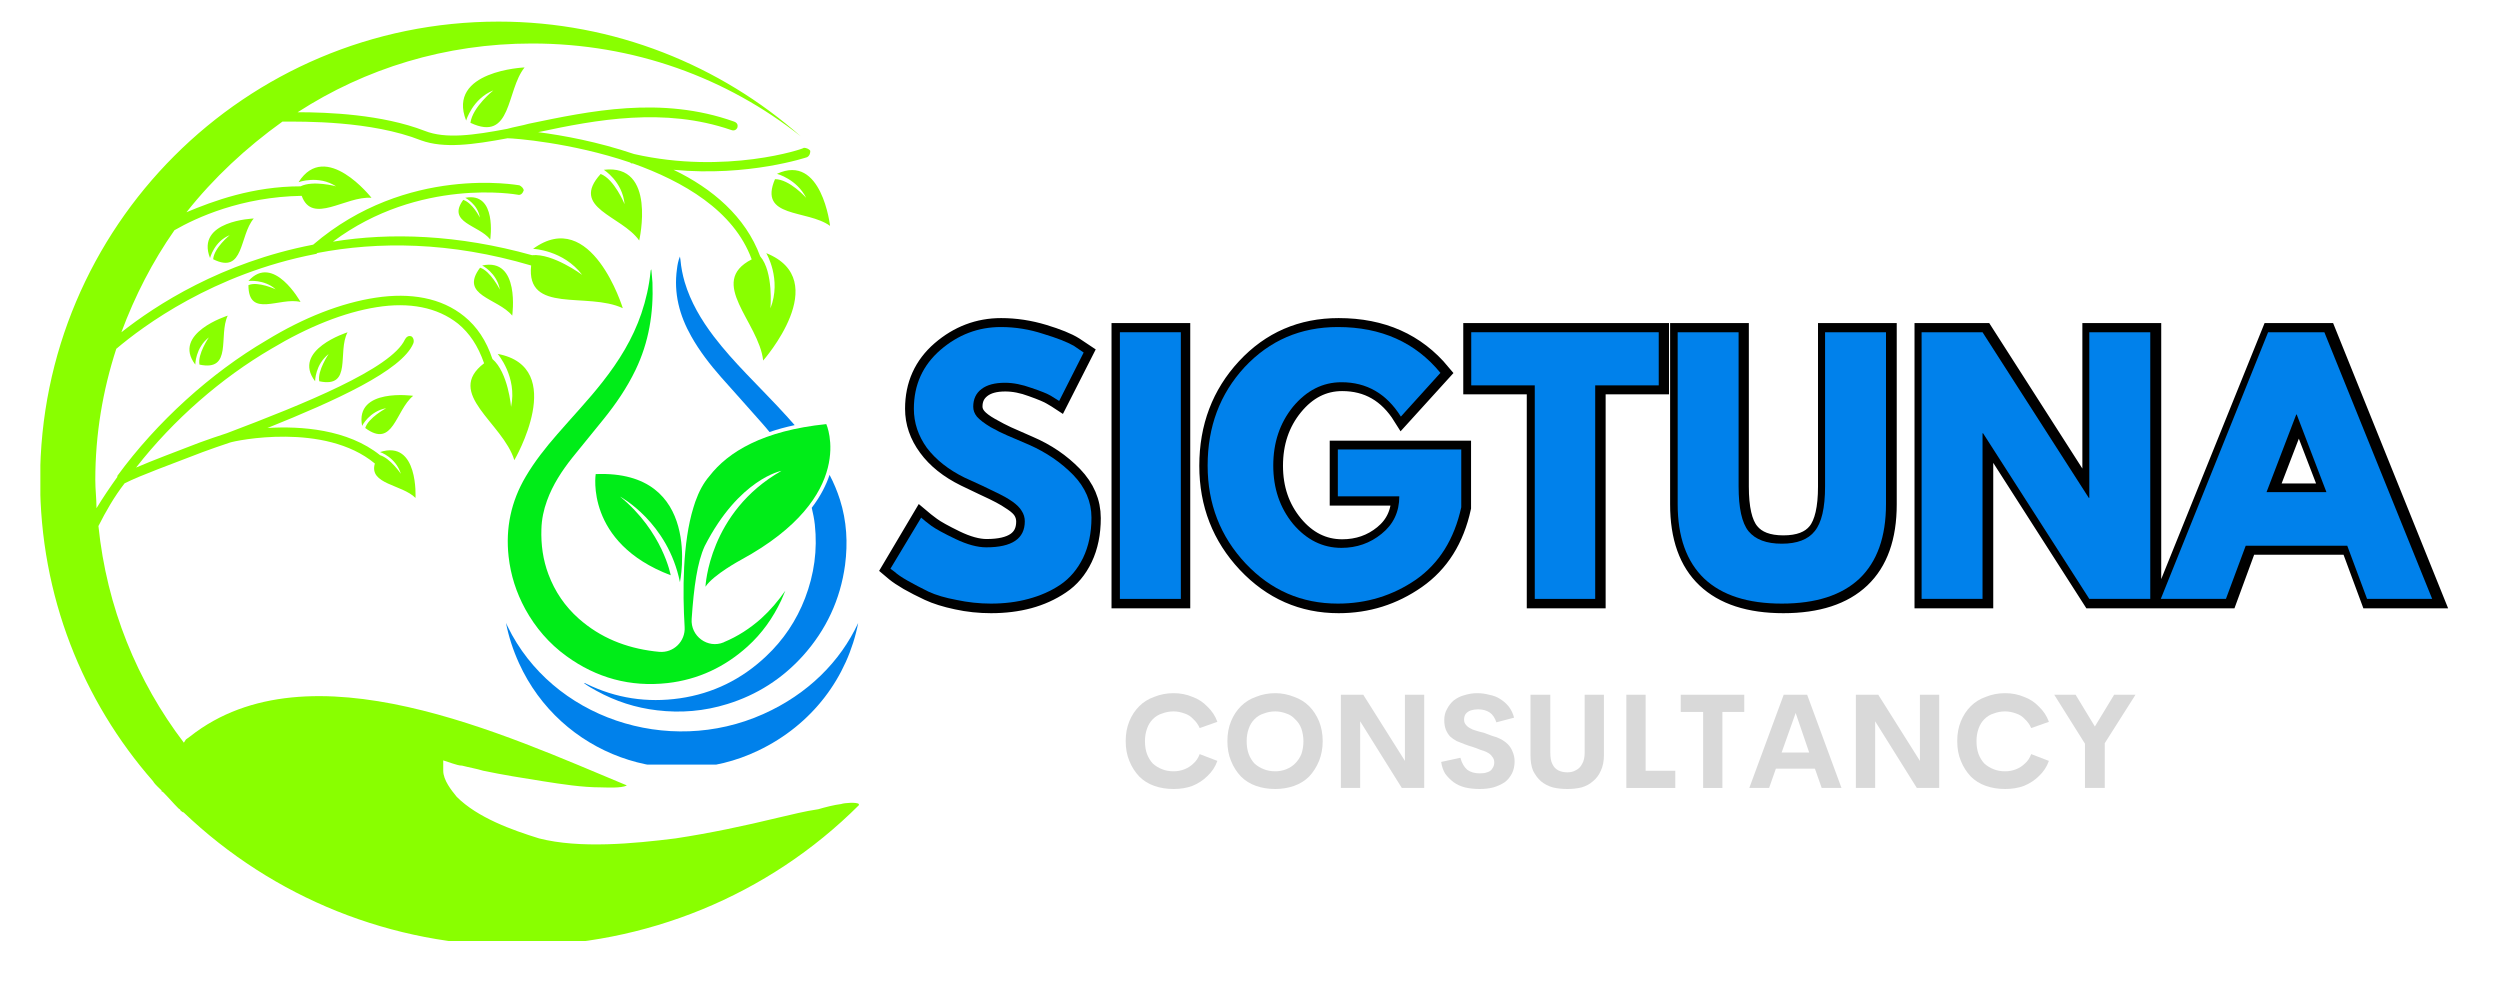 <svg xmlns="http://www.w3.org/2000/svg" xmlns:xlink="http://www.w3.org/1999/xlink" width="100" zoomAndPan="magnify" viewBox="0 0 75 30" height="40" preserveAspectRatio="xMidYMid meet" version="1.0"><defs><g/><clipPath id="7bac54c3f0"><path d="M 23 6 L 73.789 6 L 73.789 22 L 23 22 Z M 23 6 " clip-rule="nonzero"/></clipPath><clipPath id="8b7a534b35"><path d="M 15.18 18.672 L 25.746 18.672 L 25.746 22.938 L 15.18 22.938 Z M 15.18 18.672 " clip-rule="nonzero"/></clipPath><clipPath id="7fe5f758f1"><path d="M 20 7.695 L 24 7.695 L 24 13 L 20 13 Z M 20 7.695 " clip-rule="nonzero"/></clipPath><clipPath id="23cfe39626"><path d="M 15.16 8 L 25 8 L 25 21 L 15.16 21 Z M 15.16 8 " clip-rule="nonzero"/></clipPath><clipPath id="486865ee21"><path d="M 1.211 0.648 L 25.879 0.648 L 25.879 28.23 L 1.211 28.23 Z M 1.211 0.648 " clip-rule="nonzero"/></clipPath></defs><g clip-path="url(#7bac54c3f0)"><path stroke-linecap="butt" transform="matrix(0.127, 0, 0, 0.127, 26.494, 8.584)" fill="none" stroke-linejoin="miter" d="M 27.866 9.654 C 31.286 9.654 34.644 10.178 37.909 11.164 C 41.175 12.15 43.609 13.136 45.18 14.121 L 47.491 15.662 L 41.668 27.122 C 41.206 26.814 40.559 26.444 39.727 25.952 C 38.926 25.459 37.386 24.812 35.137 24.011 C 32.919 23.179 30.824 22.778 28.852 22.778 C 26.48 22.778 24.631 23.271 23.307 24.319 C 22.013 25.335 21.366 26.691 21.366 28.447 C 21.366 29.31 21.674 30.111 22.29 30.85 C 22.906 31.589 23.954 32.39 25.432 33.222 C 26.911 34.054 28.205 34.732 29.345 35.255 C 30.454 35.748 32.179 36.519 34.521 37.535 C 38.618 39.291 42.099 41.663 44.995 44.652 C 47.86 47.64 49.308 50.998 49.308 54.788 C 49.308 58.392 48.661 61.565 47.367 64.276 C 46.074 66.987 44.287 69.113 42.007 70.623 C 39.727 72.163 37.201 73.303 34.459 74.042 C 31.717 74.782 28.729 75.152 25.494 75.152 C 22.752 75.152 20.041 74.874 17.391 74.289 C 14.742 73.734 12.493 73.026 10.706 72.194 C 8.919 71.362 7.317 70.53 5.9 69.729 C 4.483 68.898 3.436 68.189 2.758 67.634 L 1.772 66.803 L 8.95 54.695 C 9.566 55.219 10.398 55.866 11.476 56.667 C 12.555 57.468 14.465 58.515 17.176 59.84 C 19.918 61.165 22.352 61.843 24.446 61.843 C 30.516 61.843 33.535 59.748 33.535 55.619 C 33.535 54.757 33.319 53.956 32.888 53.216 C 32.456 52.477 31.686 51.738 30.577 50.998 C 29.499 50.259 28.513 49.674 27.681 49.242 C 26.849 48.78 25.463 48.133 23.553 47.24 C 21.643 46.346 20.226 45.669 19.302 45.206 C 15.481 43.327 12.493 40.955 10.429 38.121 C 8.334 35.286 7.287 32.236 7.287 28.971 C 7.287 23.302 9.381 18.681 13.541 15.076 C 17.73 11.472 22.506 9.654 27.866 9.654 Z M 70.442 10.825 L 70.442 74.012 L 56.055 74.012 L 56.055 10.825 Z M 136.772 38.614 L 136.772 52.323 C 135.139 59.84 131.565 65.509 126.05 69.36 C 120.536 73.211 114.405 75.152 107.597 75.152 C 99.063 75.152 91.792 71.948 85.785 65.57 C 79.808 59.193 76.789 51.491 76.789 42.434 C 76.789 33.253 79.746 25.489 85.6 19.174 C 91.484 12.827 98.816 9.654 107.597 9.654 C 117.856 9.654 125.958 13.259 131.935 20.468 L 122.538 30.819 C 119.15 25.397 114.467 22.686 108.428 22.686 C 103.992 22.686 100.203 24.627 97.06 28.478 C 93.918 32.329 92.347 36.981 92.347 42.434 C 92.347 47.825 93.918 52.385 97.06 56.205 C 100.203 59.994 103.992 61.904 108.428 61.904 C 112.125 61.904 115.329 60.795 118.04 58.577 C 120.782 56.359 122.138 53.401 122.138 49.735 L 107.597 49.735 L 107.597 38.614 Z M 139.144 23.456 L 139.144 10.825 L 183.538 10.825 L 183.538 23.456 L 168.565 23.456 L 168.565 74.012 L 154.147 74.012 L 154.147 23.456 Z M 237.328 10.825 L 237.328 51.553 C 237.328 59.316 235.233 65.201 231.043 69.175 C 226.853 73.149 220.723 75.152 212.651 75.152 C 204.61 75.152 198.48 73.149 194.29 69.175 C 190.1 65.201 188.005 59.316 188.005 51.553 L 188.005 10.825 L 202.392 10.825 L 202.392 47.363 C 202.392 52.446 203.193 55.989 204.826 57.992 C 206.428 59.994 209.047 60.98 212.651 60.98 C 216.286 60.98 218.905 59.994 220.507 57.992 C 222.109 55.989 222.941 52.446 222.941 47.363 L 222.941 10.825 Z M 260.126 34.793 L 260.126 74.012 L 245.739 74.012 L 245.739 10.825 L 260.126 10.825 L 285.234 50.043 L 285.388 50.043 L 285.388 10.825 L 299.806 10.825 L 299.806 74.012 L 285.388 74.012 L 260.28 34.793 Z M 341.089 10.825 L 366.567 74.012 L 351.132 74.012 L 346.449 61.35 L 322.388 61.35 L 317.736 74.012 L 302.24 74.012 L 327.749 10.825 Z M 341.551 48.718 L 334.496 30.357 L 334.342 30.357 L 327.287 48.718 Z M 341.551 48.718 " stroke="#000000" stroke-width="4.212" stroke-opacity="1" stroke-miterlimit="4"/></g><g fill="#0081eb" fill-opacity="1"><g transform="translate(26.494, 17.967)"><g><path d="M 3.531 -8.156 C 3.969 -8.156 4.391 -8.086 4.797 -7.953 C 5.211 -7.828 5.52 -7.707 5.719 -7.594 L 6.016 -7.391 L 5.281 -5.938 C 5.219 -5.977 5.133 -6.031 5.031 -6.094 C 4.926 -6.156 4.734 -6.234 4.453 -6.328 C 4.172 -6.43 3.906 -6.484 3.656 -6.484 C 3.352 -6.484 3.117 -6.422 2.953 -6.297 C 2.785 -6.172 2.703 -5.992 2.703 -5.766 C 2.703 -5.66 2.738 -5.562 2.812 -5.469 C 2.895 -5.375 3.031 -5.27 3.219 -5.156 C 3.406 -5.051 3.57 -4.969 3.719 -4.906 C 3.863 -4.844 4.082 -4.75 4.375 -4.625 C 4.895 -4.395 5.336 -4.094 5.703 -3.719 C 6.066 -3.344 6.25 -2.914 6.25 -2.438 C 6.25 -1.977 6.164 -1.578 6 -1.234 C 5.832 -0.891 5.602 -0.617 5.312 -0.422 C 5.031 -0.234 4.711 -0.094 4.359 0 C 4.016 0.094 3.641 0.141 3.234 0.141 C 2.879 0.141 2.535 0.102 2.203 0.031 C 1.867 -0.031 1.586 -0.113 1.359 -0.219 C 1.129 -0.332 0.922 -0.441 0.734 -0.547 C 0.555 -0.648 0.426 -0.738 0.344 -0.812 L 0.219 -0.906 L 1.141 -2.438 C 1.211 -2.375 1.316 -2.289 1.453 -2.188 C 1.586 -2.094 1.828 -1.961 2.172 -1.797 C 2.523 -1.629 2.832 -1.547 3.094 -1.547 C 3.863 -1.547 4.25 -1.805 4.25 -2.328 C 4.25 -2.441 4.219 -2.547 4.156 -2.641 C 4.102 -2.734 4.008 -2.828 3.875 -2.922 C 3.738 -3.016 3.613 -3.086 3.5 -3.141 C 3.395 -3.191 3.223 -3.273 2.984 -3.391 C 2.742 -3.504 2.562 -3.586 2.438 -3.641 C 1.957 -3.879 1.582 -4.176 1.312 -4.531 C 1.051 -4.895 0.922 -5.285 0.922 -5.703 C 0.922 -6.422 1.188 -7.008 1.719 -7.469 C 2.25 -7.926 2.852 -8.156 3.531 -8.156 Z M 3.531 -8.156 "/></g></g></g><g fill="#0081eb" fill-opacity="1"><g transform="translate(33.019, 17.967)"><g><path d="M 2.406 -8 L 2.406 0 L 0.578 0 L 0.578 -8 Z M 2.406 -8 "/></g></g></g><g fill="#0081eb" fill-opacity="1"><g transform="translate(36.01, 17.967)"><g><path d="M 7.828 -4.484 L 7.828 -2.75 C 7.617 -1.789 7.164 -1.066 6.469 -0.578 C 5.77 -0.098 4.988 0.141 4.125 0.141 C 3.039 0.141 2.117 -0.258 1.359 -1.062 C 0.598 -1.875 0.219 -2.852 0.219 -4 C 0.219 -5.164 0.586 -6.148 1.328 -6.953 C 2.078 -7.754 3.008 -8.156 4.125 -8.156 C 5.426 -8.156 6.453 -7.695 7.203 -6.781 L 6.016 -5.469 C 5.586 -6.156 4.992 -6.5 4.234 -6.5 C 3.672 -6.5 3.188 -6.254 2.781 -5.766 C 2.383 -5.273 2.188 -4.688 2.188 -4 C 2.188 -3.32 2.383 -2.738 2.781 -2.25 C 3.188 -1.77 3.672 -1.531 4.234 -1.531 C 4.691 -1.531 5.094 -1.672 5.438 -1.953 C 5.789 -2.234 5.969 -2.609 5.969 -3.078 L 4.125 -3.078 L 4.125 -4.484 Z M 7.828 -4.484 "/></g></g></g><g fill="#0081eb" fill-opacity="1"><g transform="translate(44.059, 17.967)"><g><path d="M 0.078 -6.406 L 0.078 -8 L 5.703 -8 L 5.703 -6.406 L 3.797 -6.406 L 3.797 0 L 1.984 0 L 1.984 -6.406 Z M 0.078 -6.406 "/></g></g></g><g fill="#0081eb" fill-opacity="1"><g transform="translate(49.846, 17.967)"><g><path d="M 6.734 -8 L 6.734 -2.844 C 6.734 -1.863 6.469 -1.117 5.938 -0.609 C 5.406 -0.109 4.629 0.141 3.609 0.141 C 2.586 0.141 1.812 -0.109 1.281 -0.609 C 0.75 -1.117 0.484 -1.863 0.484 -2.844 L 0.484 -8 L 2.312 -8 L 2.312 -3.375 C 2.312 -2.727 2.41 -2.281 2.609 -2.031 C 2.816 -1.781 3.148 -1.656 3.609 -1.656 C 4.066 -1.656 4.395 -1.781 4.594 -2.031 C 4.801 -2.281 4.906 -2.727 4.906 -3.375 L 4.906 -8 Z M 6.734 -8 "/></g></g></g><g fill="#0081eb" fill-opacity="1"><g transform="translate(57.07, 17.967)"><g><path d="M 2.406 -4.969 L 2.406 0 L 0.578 0 L 0.578 -8 L 2.406 -8 L 5.594 -3.031 L 5.609 -3.031 L 5.609 -8 L 7.438 -8 L 7.438 0 L 5.609 0 L 2.422 -4.969 Z M 2.406 -4.969 "/></g></g></g><g fill="#0081eb" fill-opacity="1"><g transform="translate(65.09, 17.967)"><g><path d="M 4.641 -8 L 7.875 0 L 5.922 0 L 5.328 -1.594 L 2.281 -1.594 L 1.688 0 L -0.266 0 L 2.953 -8 Z M 4.703 -3.203 L 3.812 -5.531 L 3.797 -5.531 L 2.906 -3.203 Z M 4.703 -3.203 "/></g></g></g><g fill="#d9d9d9" fill-opacity="1"><g transform="translate(33.599, 23.639)"><g><path d="M 1.609 0.031 C 1.398 0.031 1.207 0 1.031 -0.062 C 0.852 -0.125 0.703 -0.219 0.578 -0.344 C 0.453 -0.477 0.352 -0.633 0.281 -0.812 C 0.207 -0.988 0.172 -1.188 0.172 -1.406 C 0.172 -1.625 0.207 -1.82 0.281 -2 C 0.352 -2.176 0.453 -2.328 0.578 -2.453 C 0.703 -2.578 0.852 -2.672 1.031 -2.734 C 1.207 -2.805 1.398 -2.844 1.609 -2.844 C 1.816 -2.844 2.004 -2.805 2.172 -2.734 C 2.348 -2.672 2.5 -2.57 2.625 -2.438 C 2.758 -2.312 2.859 -2.16 2.922 -1.984 L 2.391 -1.797 C 2.348 -1.898 2.285 -1.988 2.203 -2.062 C 2.129 -2.145 2.039 -2.203 1.938 -2.234 C 1.832 -2.273 1.723 -2.297 1.609 -2.297 C 1.484 -2.297 1.367 -2.273 1.266 -2.234 C 1.16 -2.203 1.066 -2.145 0.984 -2.062 C 0.91 -1.988 0.852 -1.895 0.812 -1.781 C 0.77 -1.664 0.75 -1.539 0.75 -1.406 C 0.75 -1.258 0.77 -1.129 0.812 -1.016 C 0.852 -0.91 0.91 -0.816 0.984 -0.734 C 1.066 -0.66 1.16 -0.602 1.266 -0.562 C 1.367 -0.52 1.484 -0.5 1.609 -0.5 C 1.723 -0.5 1.832 -0.52 1.938 -0.562 C 2.039 -0.602 2.129 -0.66 2.203 -0.734 C 2.285 -0.805 2.348 -0.898 2.391 -1.016 L 2.922 -0.812 C 2.859 -0.633 2.758 -0.484 2.625 -0.359 C 2.5 -0.234 2.348 -0.133 2.172 -0.062 C 2.004 0 1.816 0.031 1.609 0.031 Z M 1.609 0.031 "/></g></g></g><g fill="#d9d9d9" fill-opacity="1"><g transform="translate(36.65, 23.639)"><g><path d="M 1.609 0.031 C 1.398 0.031 1.207 0 1.031 -0.062 C 0.852 -0.125 0.703 -0.219 0.578 -0.344 C 0.453 -0.477 0.352 -0.633 0.281 -0.812 C 0.207 -0.988 0.172 -1.188 0.172 -1.406 C 0.172 -1.625 0.207 -1.82 0.281 -2 C 0.352 -2.176 0.453 -2.328 0.578 -2.453 C 0.703 -2.578 0.852 -2.672 1.031 -2.734 C 1.207 -2.805 1.398 -2.844 1.609 -2.844 C 1.805 -2.844 1.992 -2.805 2.172 -2.734 C 2.348 -2.672 2.5 -2.578 2.625 -2.453 C 2.75 -2.328 2.848 -2.176 2.922 -2 C 2.992 -1.82 3.031 -1.625 3.031 -1.406 C 3.031 -1.188 2.992 -0.988 2.922 -0.812 C 2.848 -0.633 2.75 -0.477 2.625 -0.344 C 2.5 -0.219 2.348 -0.125 2.172 -0.062 C 1.992 0 1.805 0.031 1.609 0.031 Z M 1.609 -0.5 C 1.723 -0.5 1.832 -0.52 1.938 -0.562 C 2.039 -0.602 2.129 -0.66 2.203 -0.734 C 2.285 -0.816 2.348 -0.91 2.391 -1.016 C 2.43 -1.129 2.453 -1.258 2.453 -1.406 C 2.453 -1.539 2.43 -1.664 2.391 -1.781 C 2.348 -1.895 2.285 -1.988 2.203 -2.062 C 2.129 -2.145 2.039 -2.203 1.938 -2.234 C 1.832 -2.273 1.723 -2.297 1.609 -2.297 C 1.484 -2.297 1.367 -2.273 1.266 -2.234 C 1.16 -2.203 1.066 -2.145 0.984 -2.062 C 0.91 -1.988 0.852 -1.895 0.812 -1.781 C 0.77 -1.664 0.75 -1.539 0.75 -1.406 C 0.75 -1.258 0.77 -1.129 0.812 -1.016 C 0.852 -0.91 0.91 -0.816 0.984 -0.734 C 1.066 -0.66 1.16 -0.602 1.266 -0.562 C 1.367 -0.52 1.484 -0.5 1.609 -0.5 Z M 1.609 -0.5 "/></g></g></g><g fill="#d9d9d9" fill-opacity="1"><g transform="translate(39.867, 23.639)"><g><path d="M 2.281 -2.797 L 2.859 -2.797 L 2.859 0 L 2.188 0 L 0.938 -2 L 0.938 0 L 0.359 0 L 0.359 -2.797 L 1.031 -2.797 L 2.281 -0.812 Z M 2.281 -2.797 "/></g></g></g><g fill="#d9d9d9" fill-opacity="1"><g transform="translate(43.094, 23.639)"><g><path d="M 1.297 0.031 C 1.141 0.031 0.992 0.016 0.859 -0.016 C 0.734 -0.047 0.617 -0.098 0.516 -0.172 C 0.422 -0.242 0.336 -0.328 0.266 -0.422 C 0.203 -0.523 0.16 -0.645 0.141 -0.781 L 0.719 -0.906 C 0.758 -0.75 0.828 -0.629 0.922 -0.547 C 1.023 -0.473 1.148 -0.438 1.297 -0.438 C 1.379 -0.438 1.453 -0.445 1.516 -0.469 C 1.586 -0.488 1.641 -0.523 1.672 -0.578 C 1.711 -0.629 1.734 -0.691 1.734 -0.766 C 1.734 -0.836 1.711 -0.895 1.672 -0.938 C 1.641 -0.988 1.594 -1.031 1.531 -1.062 C 1.477 -1.094 1.41 -1.117 1.328 -1.141 C 1.254 -1.172 1.172 -1.203 1.078 -1.234 C 1.004 -1.254 0.926 -1.281 0.844 -1.312 C 0.758 -1.344 0.68 -1.375 0.609 -1.406 C 0.535 -1.445 0.469 -1.492 0.406 -1.547 C 0.352 -1.609 0.312 -1.676 0.281 -1.75 C 0.25 -1.832 0.234 -1.926 0.234 -2.031 C 0.234 -2.156 0.258 -2.266 0.312 -2.359 C 0.363 -2.461 0.43 -2.551 0.516 -2.625 C 0.609 -2.695 0.711 -2.75 0.828 -2.781 C 0.953 -2.82 1.082 -2.844 1.219 -2.844 C 1.344 -2.844 1.461 -2.828 1.578 -2.797 C 1.703 -2.773 1.812 -2.734 1.906 -2.672 C 2.008 -2.609 2.098 -2.531 2.172 -2.438 C 2.242 -2.344 2.297 -2.234 2.328 -2.109 L 1.797 -1.969 C 1.754 -2.102 1.688 -2.203 1.594 -2.266 C 1.5 -2.328 1.383 -2.359 1.25 -2.359 C 1.176 -2.359 1.102 -2.348 1.031 -2.328 C 0.969 -2.305 0.914 -2.27 0.875 -2.219 C 0.844 -2.176 0.828 -2.117 0.828 -2.047 C 0.828 -1.992 0.844 -1.945 0.875 -1.906 C 0.906 -1.863 0.945 -1.828 1 -1.797 C 1.051 -1.766 1.113 -1.738 1.188 -1.719 C 1.258 -1.695 1.336 -1.676 1.422 -1.656 C 1.504 -1.625 1.586 -1.594 1.672 -1.562 C 1.766 -1.539 1.848 -1.508 1.922 -1.469 C 2.004 -1.426 2.078 -1.375 2.141 -1.312 C 2.203 -1.25 2.25 -1.176 2.281 -1.094 C 2.32 -1.008 2.344 -0.91 2.344 -0.797 C 2.344 -0.66 2.316 -0.539 2.266 -0.438 C 2.211 -0.332 2.141 -0.242 2.047 -0.172 C 1.953 -0.109 1.836 -0.055 1.703 -0.016 C 1.578 0.016 1.441 0.031 1.297 0.031 Z M 1.297 0.031 "/></g></g></g><g fill="#d9d9d9" fill-opacity="1"><g transform="translate(45.618, 23.639)"><g><path d="M 1.406 0.031 C 1.25 0.031 1.102 0.016 0.969 -0.016 C 0.832 -0.055 0.711 -0.117 0.609 -0.203 C 0.516 -0.285 0.438 -0.391 0.375 -0.516 C 0.32 -0.648 0.297 -0.805 0.297 -0.984 L 0.297 -2.797 L 0.891 -2.797 L 0.891 -1.062 C 0.891 -0.914 0.91 -0.801 0.953 -0.719 C 0.992 -0.633 1.051 -0.57 1.125 -0.531 C 1.207 -0.488 1.301 -0.469 1.406 -0.469 C 1.5 -0.469 1.582 -0.488 1.656 -0.531 C 1.738 -0.57 1.801 -0.633 1.844 -0.719 C 1.895 -0.801 1.922 -0.914 1.922 -1.062 L 1.922 -2.797 L 2.5 -2.797 L 2.5 -0.984 C 2.5 -0.805 2.469 -0.648 2.406 -0.516 C 2.352 -0.391 2.273 -0.285 2.172 -0.203 C 2.078 -0.117 1.961 -0.055 1.828 -0.016 C 1.691 0.016 1.551 0.031 1.406 0.031 Z M 1.406 0.031 "/></g></g></g><g fill="#d9d9d9" fill-opacity="1"><g transform="translate(48.431, 23.639)"><g><path d="M 0.938 -0.516 L 1.828 -0.516 L 1.828 0 L 0.359 0 L 0.359 -2.797 L 0.938 -2.797 Z M 0.938 -0.516 "/></g></g></g><g fill="#d9d9d9" fill-opacity="1"><g transform="translate(50.344, 23.639)"><g><path d="M 1.984 -2.797 L 1.984 -2.281 L 1.328 -2.281 L 1.328 0 L 0.75 0 L 0.75 -2.281 L 0.078 -2.281 L 0.078 -2.797 Z M 1.984 -2.797 "/></g></g></g><g fill="#d9d9d9" fill-opacity="1"><g transform="translate(52.417, 23.639)"><g><path d="M 2.234 0 L 2.031 -0.578 L 0.859 -0.578 L 0.656 0 L 0.062 0 L 1.094 -2.797 L 1.797 -2.797 L 2.828 0 Z M 1.031 -1.062 L 1.859 -1.062 L 1.453 -2.25 Z M 1.031 -1.062 "/></g></g></g><g fill="#d9d9d9" fill-opacity="1"><g transform="translate(55.317, 23.639)"><g><path d="M 2.281 -2.797 L 2.859 -2.797 L 2.859 0 L 2.188 0 L 0.938 -2 L 0.938 0 L 0.359 0 L 0.359 -2.797 L 1.031 -2.797 L 2.281 -0.812 Z M 2.281 -2.797 "/></g></g></g><g fill="#d9d9d9" fill-opacity="1"><g transform="translate(58.545, 23.639)"><g><path d="M 1.609 0.031 C 1.398 0.031 1.207 0 1.031 -0.062 C 0.852 -0.125 0.703 -0.219 0.578 -0.344 C 0.453 -0.477 0.352 -0.633 0.281 -0.812 C 0.207 -0.988 0.172 -1.188 0.172 -1.406 C 0.172 -1.625 0.207 -1.82 0.281 -2 C 0.352 -2.176 0.453 -2.328 0.578 -2.453 C 0.703 -2.578 0.852 -2.672 1.031 -2.734 C 1.207 -2.805 1.398 -2.844 1.609 -2.844 C 1.816 -2.844 2.004 -2.805 2.172 -2.734 C 2.348 -2.672 2.5 -2.57 2.625 -2.438 C 2.758 -2.312 2.859 -2.16 2.922 -1.984 L 2.391 -1.797 C 2.348 -1.898 2.285 -1.988 2.203 -2.062 C 2.129 -2.145 2.039 -2.203 1.938 -2.234 C 1.832 -2.273 1.723 -2.297 1.609 -2.297 C 1.484 -2.297 1.367 -2.273 1.266 -2.234 C 1.16 -2.203 1.066 -2.145 0.984 -2.062 C 0.91 -1.988 0.852 -1.895 0.812 -1.781 C 0.77 -1.664 0.75 -1.539 0.75 -1.406 C 0.75 -1.258 0.77 -1.129 0.812 -1.016 C 0.852 -0.91 0.91 -0.816 0.984 -0.734 C 1.066 -0.66 1.16 -0.602 1.266 -0.562 C 1.367 -0.52 1.484 -0.5 1.609 -0.5 C 1.723 -0.5 1.832 -0.52 1.938 -0.562 C 2.039 -0.602 2.129 -0.66 2.203 -0.734 C 2.285 -0.805 2.348 -0.898 2.391 -1.016 L 2.922 -0.812 C 2.859 -0.633 2.758 -0.484 2.625 -0.359 C 2.5 -0.234 2.348 -0.133 2.172 -0.062 C 2.004 0 1.816 0.031 1.609 0.031 Z M 1.609 0.031 "/></g></g></g><g fill="#d9d9d9" fill-opacity="1"><g transform="translate(61.596, 23.639)"><g><path d="M 0.953 0 L 0.953 -1.328 L 0.031 -2.797 L 0.672 -2.797 L 1.25 -1.844 L 1.828 -2.797 L 2.469 -2.797 L 1.547 -1.344 L 1.547 0 Z M 0.953 0 "/></g></g></g><g clip-path="url(#8b7a534b35)"><path fill="#0081eb" d="M 22.898 21.422 C 20.027 22.707 16.562 21.531 15.23 18.797 C 15.215 18.762 15.199 18.727 15.18 18.688 C 15.258 19.09 15.387 19.492 15.57 19.895 C 16.812 22.629 20.059 23.805 22.742 22.52 C 24.375 21.742 25.43 20.309 25.746 18.688 C 25.211 19.844 24.238 20.824 22.898 21.422 " fill-opacity="1" fill-rule="nonzero"/></g><path fill="#00ed18" d="M 17.871 14.223 C 17.871 14.223 17.543 16.281 20.121 17.258 C 20.121 17.258 19.887 15.953 18.602 14.898 C 18.602 14.898 20.035 15.664 20.398 17.465 C 20.398 17.465 21.105 14.09 17.871 14.223 " fill-opacity="1" fill-rule="nonzero"/><g clip-path="url(#7fe5f758f1)"><path fill="#0081eb" d="M 21.637 11.32 C 22.047 11.785 22.465 12.242 22.871 12.707 C 22.945 12.789 23.016 12.875 23.086 12.961 C 23.32 12.879 23.574 12.812 23.84 12.754 C 23.77 12.676 23.699 12.594 23.625 12.512 C 23.227 12.07 22.801 11.648 22.391 11.215 C 22.047 10.855 21.715 10.488 21.414 10.094 C 21.035 9.594 20.719 9.062 20.539 8.457 C 20.477 8.242 20.434 8.023 20.414 7.797 C 20.41 7.762 20.406 7.73 20.398 7.695 C 20.348 7.816 20.324 7.941 20.309 8.07 C 20.207 8.797 20.383 9.461 20.738 10.09 C 20.988 10.535 21.301 10.938 21.637 11.32 " fill-opacity="1" fill-rule="nonzero"/></g><path fill="#0081eb" d="M 25.199 14.992 C 25.117 14.734 25.012 14.484 24.887 14.246 C 24.789 14.539 24.625 14.875 24.352 15.234 C 24.391 15.398 24.426 15.566 24.445 15.738 C 24.527 16.496 24.426 17.23 24.152 17.945 C 23.895 18.613 23.504 19.199 22.98 19.691 C 22.25 20.379 21.391 20.805 20.395 20.949 C 19.414 21.09 18.477 20.949 17.586 20.512 C 17.566 20.504 17.551 20.484 17.52 20.496 C 17.645 20.586 17.773 20.66 17.898 20.727 C 18.465 21.039 19.07 21.234 19.711 21.309 C 20.426 21.395 21.129 21.336 21.82 21.121 C 22.707 20.848 23.465 20.363 24.086 19.676 C 24.785 18.898 25.211 17.988 25.352 16.949 C 25.438 16.285 25.402 15.633 25.199 14.992 " fill-opacity="1" fill-rule="nonzero"/><g clip-path="url(#23cfe39626)"><path fill="#00ed18" d="M 20.027 20.492 C 20.945 20.387 21.742 20.012 22.426 19.395 C 22.859 19.004 23.191 18.535 23.438 18.008 C 23.461 17.961 23.48 17.914 23.5 17.863 C 23.52 17.816 23.539 17.77 23.559 17.723 C 23.344 18.031 23.105 18.312 22.828 18.562 C 22.496 18.855 22.129 19.094 21.723 19.262 C 21.719 19.266 21.715 19.266 21.711 19.27 C 21.234 19.469 20.711 19.086 20.75 18.566 C 20.816 17.605 20.918 16.867 21.141 16.383 C 22.176 14.359 23.445 14.125 23.445 14.125 C 21.258 15.367 21.164 17.602 21.164 17.602 C 21.398 17.242 22.234 16.793 22.234 16.793 C 25.758 14.875 24.789 12.723 24.789 12.723 C 22.891 12.918 21.844 13.555 21.281 14.285 C 21.105 14.488 20.965 14.75 20.859 15.051 C 20.84 15.105 20.82 15.164 20.805 15.219 C 20.473 16.285 20.477 17.758 20.539 18.812 C 20.566 19.238 20.207 19.594 19.777 19.555 C 19.727 19.551 19.676 19.543 19.625 19.539 C 18.773 19.434 18.012 19.133 17.363 18.559 C 16.949 18.191 16.648 17.75 16.453 17.23 C 16.289 16.793 16.227 16.34 16.242 15.875 C 16.25 15.578 16.309 15.297 16.41 15.02 C 16.582 14.543 16.859 14.121 17.172 13.727 C 17.48 13.34 17.797 12.965 18.105 12.578 C 18.477 12.117 18.809 11.633 19.066 11.098 C 19.465 10.27 19.609 9.391 19.574 8.477 C 19.566 8.348 19.551 8.219 19.539 8.082 C 19.516 8.105 19.52 8.133 19.516 8.156 C 19.473 8.582 19.379 8.996 19.242 9.402 C 18.984 10.164 18.566 10.836 18.074 11.461 C 17.645 12.008 17.168 12.508 16.715 13.031 C 16.367 13.43 16.039 13.844 15.77 14.301 C 15.332 15.043 15.164 15.84 15.258 16.695 C 15.32 17.254 15.488 17.777 15.758 18.273 C 16.066 18.832 16.473 19.305 16.988 19.68 C 17.895 20.34 18.91 20.617 20.027 20.492 " fill-opacity="1" fill-rule="nonzero"/></g><g clip-path="url(#486865ee21)"><path fill="#89ff00" d="M 12.395 11.875 C 12.395 11.875 10.641 11.625 10.863 12.777 C 10.863 12.777 11.078 12.34 11.586 12.246 C 11.586 12.246 11.051 12.531 10.957 12.84 C 11.801 13.469 11.863 12.312 12.395 11.875 Z M 14.957 0.648 C 18.43 0.648 21.617 1.965 24.023 4.09 C 21.805 2.336 19.023 1.305 15.961 1.305 C 13.363 1.305 10.957 2.055 8.93 3.367 C 9.832 3.367 11.461 3.43 12.742 3.926 C 13.371 4.176 14.215 4.055 15.211 3.867 C 15.43 3.805 15.648 3.773 15.867 3.711 C 17.68 3.336 19.836 2.867 22.023 3.648 C 22.117 3.684 22.148 3.746 22.117 3.84 C 22.082 3.898 22.023 3.934 21.93 3.898 C 19.93 3.211 17.895 3.59 16.145 3.965 C 16.891 4.062 17.926 4.25 19.023 4.621 C 21.773 5.246 24.117 4.465 24.117 4.434 C 24.18 4.434 24.273 4.465 24.309 4.527 C 24.309 4.621 24.273 4.684 24.215 4.715 C 24.215 4.715 22.461 5.309 20.207 5.094 C 21.367 5.652 22.367 6.5 22.805 7.688 C 23.211 8.16 23.113 9.25 23.113 9.25 C 23.457 8.375 22.988 7.594 22.988 7.594 C 25.016 8.41 22.895 10.816 22.895 10.816 C 22.766 9.656 21.207 8.469 22.551 7.781 C 22.016 6.312 20.484 5.438 18.984 4.902 C 18.949 4.902 18.949 4.902 18.949 4.902 C 18.918 4.902 18.918 4.871 18.891 4.871 C 17.137 4.277 15.418 4.148 15.227 4.148 C 14.195 4.34 13.32 4.461 12.633 4.211 C 11.129 3.617 9.102 3.648 8.473 3.648 C 7.379 4.434 6.41 5.336 5.594 6.367 C 6.395 6.031 7.582 5.59 9.016 5.59 C 9.395 5.402 10.082 5.59 10.082 5.59 C 9.551 5.246 8.957 5.465 8.957 5.465 C 9.77 4.184 11.145 5.934 11.145 5.934 C 10.363 5.875 9.367 6.75 9.051 5.875 C 7.238 5.906 5.895 6.527 5.234 6.906 C 4.578 7.844 4.047 8.875 3.641 9.969 C 4.676 9.152 6.645 7.871 9.395 7.34 C 12.207 4.93 15.551 5.559 15.582 5.559 C 15.645 5.59 15.711 5.652 15.711 5.715 C 15.676 5.809 15.617 5.867 15.523 5.84 C 15.523 5.84 12.582 5.309 9.988 7.25 C 11.707 6.969 13.738 7.035 15.961 7.656 C 16.586 7.594 17.465 8.246 17.465 8.246 C 16.902 7.5 15.992 7.465 15.992 7.465 C 17.746 6.184 18.684 9.246 18.684 9.246 C 17.617 8.746 15.777 9.434 15.934 7.965 C 13.492 7.242 11.336 7.242 9.52 7.59 C 9.488 7.621 9.488 7.621 9.461 7.621 C 6.398 8.215 4.301 9.777 3.488 10.465 C 3.082 11.715 2.859 13.027 2.859 14.402 C 2.859 14.688 2.895 14.965 2.895 15.246 C 3.082 14.938 3.297 14.621 3.52 14.309 C 3.52 14.309 3.52 14.309 3.52 14.277 C 4.707 12.652 6.332 11.184 7.992 10.211 C 9.117 9.523 10.242 9.086 11.273 8.93 C 12.305 8.773 13.242 8.93 13.93 9.492 C 14.309 9.801 14.586 10.211 14.773 10.77 C 15.246 11.176 15.332 12.207 15.332 12.207 C 15.523 11.305 14.93 10.617 14.93 10.617 C 17.055 11.02 15.43 13.805 15.43 13.805 C 15.086 12.68 13.332 11.805 14.523 10.898 C 14.336 10.367 14.086 9.996 13.742 9.711 C 13.117 9.215 12.273 9.059 11.301 9.215 C 10.332 9.367 9.238 9.805 8.145 10.461 C 6.645 11.336 5.207 12.586 4.082 14.027 C 4.578 13.812 5.266 13.555 5.988 13.277 C 6.238 13.184 6.52 13.09 6.805 12.996 C 9.117 12.121 11.746 11.059 12.148 10.184 C 12.184 10.121 12.246 10.055 12.34 10.09 C 12.398 10.121 12.434 10.219 12.398 10.305 C 12.055 11.121 10.055 12.023 8.023 12.84 C 9.023 12.777 10.43 12.875 11.402 13.656 C 11.711 13.75 12.027 14.215 12.027 14.215 C 11.871 13.715 11.402 13.562 11.402 13.562 C 12.562 13.184 12.465 14.938 12.465 14.938 C 12.062 14.531 11.059 14.531 11.246 13.906 C 9.742 12.656 7.059 13.219 6.898 13.277 C 6.613 13.371 6.336 13.469 6.082 13.562 C 5.113 13.938 4.234 14.25 3.738 14.5 C 3.426 14.902 3.176 15.34 2.953 15.781 C 3.203 18.219 4.113 20.438 5.516 22.281 L 5.578 22.184 L 5.707 22.09 C 9.273 19.281 15.18 22.059 18.805 23.562 C 18.648 23.656 18.152 23.621 18.023 23.621 C 17.465 23.621 16.863 23.527 16.27 23.434 C 15.676 23.34 15.086 23.246 14.492 23.121 C 14.301 23.062 14.086 23.027 13.863 22.969 C 13.77 22.969 13.676 22.934 13.582 22.906 L 13.297 22.812 L 13.297 23.121 C 13.297 23.406 13.547 23.715 13.703 23.906 C 14.328 24.531 15.363 24.902 16.172 25.152 C 17.391 25.465 19.016 25.309 20.266 25.152 C 21.297 24.996 22.328 24.777 23.359 24.527 C 23.766 24.434 24.141 24.336 24.547 24.277 C 24.762 24.215 25.016 24.148 25.234 24.121 C 25.328 24.086 25.707 24.059 25.766 24.121 L 25.766 24.156 C 23.047 26.871 19.355 28.375 15.512 28.375 C 11.762 28.375 8.195 26.938 5.508 24.371 C 5.473 24.371 5.445 24.336 5.41 24.309 C 5.41 24.277 5.379 24.277 5.352 24.25 C 5.195 24.094 5.039 23.906 4.879 23.75 C 4.848 23.75 4.848 23.75 4.848 23.715 C 4.812 23.684 4.785 23.656 4.719 23.59 C 4.684 23.555 4.625 23.496 4.59 23.434 C 2.484 21.031 1.203 17.875 1.203 14.402 C 1.203 6.805 7.359 0.648 14.957 0.648 Z M 19.176 7.215 C 19.176 7.215 19.711 4.902 18.113 5.094 C 18.113 5.094 18.672 5.438 18.738 6.125 C 18.738 6.125 18.43 5.375 18.02 5.219 C 17.086 6.246 18.645 6.461 19.176 7.215 Z M 15.738 2.023 C 15.738 2.023 13.395 2.121 13.984 3.617 C 13.984 3.617 14.176 2.961 14.801 2.711 C 14.801 2.711 14.176 3.211 14.113 3.684 C 15.367 4.277 15.18 2.711 15.738 2.023 Z M 7.613 6.555 C 7.613 6.555 5.859 6.617 6.301 7.742 C 6.301 7.742 6.426 7.242 6.891 7.055 C 6.891 7.055 6.422 7.434 6.395 7.777 C 7.332 8.246 7.176 7.062 7.613 6.555 Z M 6.832 9.469 C 6.832 9.469 5.145 10 5.859 10.938 C 5.859 10.938 5.859 10.438 6.266 10.121 C 6.266 10.121 5.922 10.621 5.984 10.938 C 6.988 11.152 6.547 10.062 6.832 9.469 Z M 9.016 9.059 C 9.016 9.059 8.203 7.59 7.453 8.43 C 7.453 8.43 7.926 8.371 8.27 8.68 C 8.27 8.68 7.734 8.43 7.453 8.555 C 7.453 9.562 8.395 8.902 9.016 9.059 Z M 24.902 6.777 C 24.902 6.777 24.652 4.586 23.309 5.215 C 23.309 5.215 23.902 5.371 24.184 5.934 C 24.184 5.934 23.688 5.375 23.25 5.375 C 22.742 6.555 24.215 6.277 24.902 6.777 Z M 14.707 7.184 C 14.707 7.184 14.922 5.746 13.957 5.934 C 13.957 5.934 14.336 6.125 14.395 6.527 C 14.395 6.527 14.18 6.09 13.898 5.996 C 13.395 6.684 14.363 6.746 14.707 7.184 Z M 15.367 9.469 C 15.367 9.469 15.617 7.715 14.465 7.965 C 14.465 7.965 14.902 8.18 14.996 8.688 C 14.996 8.688 14.711 8.125 14.402 8.031 C 13.77 8.875 14.93 8.938 15.367 9.469 Z M 10.426 9.969 C 10.426 9.969 8.738 10.5 9.453 11.438 C 9.453 11.438 9.453 10.938 9.859 10.621 C 9.859 10.621 9.516 11.121 9.578 11.438 C 10.582 11.652 10.113 10.562 10.426 9.969 Z M 10.426 9.969 " fill-opacity="1" fill-rule="nonzero"/></g></svg>
